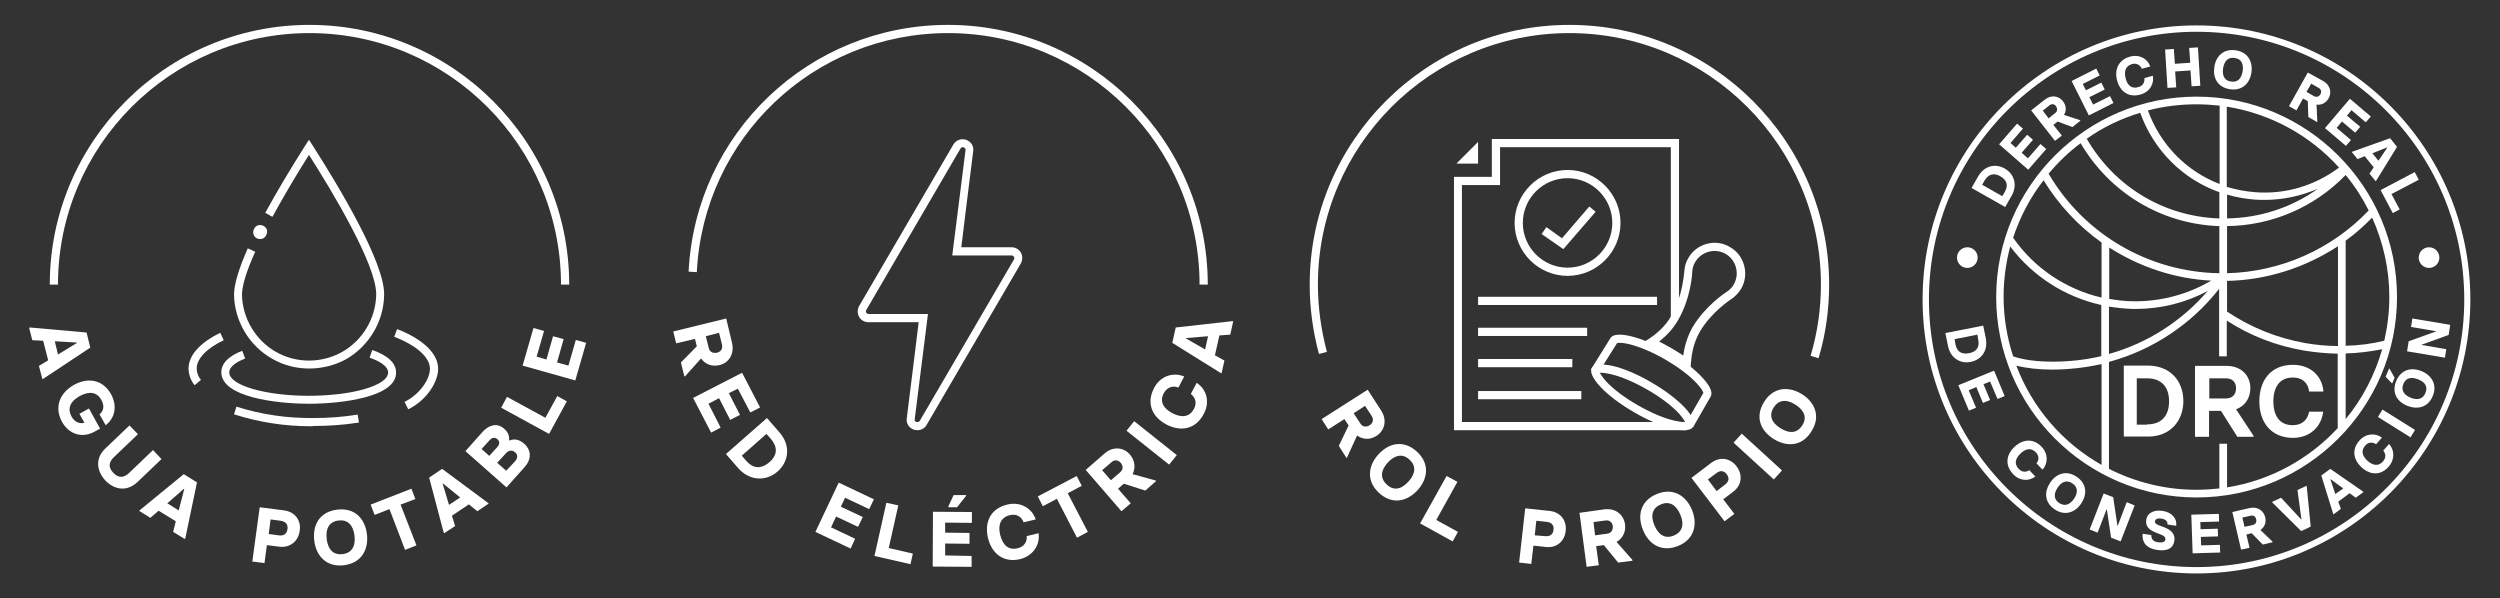 <?xml version="1.0" encoding="utf-8"?>
<!-- Generator: Adobe Illustrator 26.0.2, SVG Export Plug-In . SVG Version: 6.00 Build 0)  -->
<svg version="1.1" id="Capa_1" xmlns="http://www.w3.org/2000/svg" xmlns:xlink="http://www.w3.org/1999/xlink" x="0px" y="0px"
	 viewBox="0 0 944.3 226" style="enable-background:new 0 0 944.3 226;" xml:space="preserve">
<rect x="0" y="0" width="944.3" height="226" fill="#333333" stroke="none"/>
<style type="text/css">
	.st0{fill:#FFFFFF;}
</style>
<g>
	<g>
		<path class="st0" d="M829.7,216.6c-57.1,0-103.5-46.4-103.5-103.5S772.6,9.6,829.7,9.6S933.1,56,933.1,113.1
			S886.7,216.6,829.7,216.6z M829.7,12c-55.7,0-101.1,45.3-101.1,101.1s45.3,101.1,101.1,101.1s101.1-45.3,101.1-101.1
			S885.4,12,829.7,12z"/>
		<g>
			<path class="st0" d="M744.7,71l2.5-4.4c2.2-3.8,6.3-5.1,10.1-2.9c3.5,2,4.8,6.2,2.6,10.1l-2.5,4.4L744.7,71z M757.2,72.6
				c1.4-2.4,1-4.5-1.6-6c-2.6-1.5-4.6-0.7-6,1.6l-0.9,1.6l7.6,4.3L757.2,72.6z"/>
			<path class="st0" d="M755.1,54.5l6.8-7.8l2.2,1.9l-4.7,5.4l2,1.8l4.3-4.9l2.2,1.9l-4.3,4.9l2.4,2.1l4.7-5.4l2.2,1.9l-6.8,7.8
				L755.1,54.5z"/>
			<path class="st0" d="M785.7,45.4l0.1,0.2l-3,2.4l-5.6-2.1l-1.6,1.3l3.2,4l-2.6,2l-9-11.5l5.2-4.1c2.4-1.9,5.2-1.4,6.8,0.6
				c1.3,1.7,1.4,3.6,0.4,5.2L785.7,45.4z M773.8,44.7l2.5-2c1-0.8,0.8-1.8,0.3-2.6c-0.5-0.7-1.5-1.1-2.5-0.3l-2.5,2L773.8,44.7z"/>
			<path class="st0" d="M782.5,30.6l9.3-4.7l1.3,2.6l-6.4,3.2l1.2,2.4l5.8-2.9l1.3,2.6l-5.8,2.9l1.4,2.8l6.4-3.2l1.3,2.6l-9.3,4.7
				L782.5,30.6z"/>
			<path class="st0" d="M799.7,30.5c-1.1-4,0.3-7.8,4.8-9.1c3.6-1,6.7,0.8,7.7,3.7L809,26c-0.5-1.3-1.8-2.3-3.7-1.8
				c-2.3,0.7-3.1,2.5-2.4,5.4s2.5,4,4.8,3.3c1.9-0.5,2.4-2,2.3-3.4l3.2-0.9c0.5,3-1.1,6.1-4.7,7.1C804,37,800.8,34.5,799.7,30.5z"/>
			<path class="st0" d="M830.2,17.9l0.9,14.5l-3.3,0.2l-0.4-6l-5.8,0.4l0.4,6l-3.3,0.2l-0.9-14.5l3.3-0.2l0.4,5.6l5.8-0.4l-0.4-5.6
				L830.2,17.9z"/>
			<path class="st0" d="M836.4,25.3c0.6-4.1,3.5-7,8.1-6.3c4.6,0.7,6.5,4.3,5.9,8.4c-0.6,4.1-3.5,7-8.1,6.3
				C837.6,33,835.8,29.4,836.4,25.3z M847.1,26.9c0.4-2.9-0.6-4.7-3-5c-2.4-0.4-3.9,1-4.4,3.9c-0.4,2.9,0.6,4.7,3,5
				C845.1,31.2,846.6,29.8,847.1,26.9z"/>
			<path class="st0" d="M875.3,45.9l-0.1,0.2l-3.3-1.9l-0.2-6l-1.8-1l-2.5,4.5l-2.8-1.6l7.1-12.7l5.8,3.2c2.7,1.5,3.3,4.3,2.1,6.5
				c-1,1.8-2.8,2.7-4.6,2.4L875.3,45.9z M871.2,34.7l2.8,1.6c1.1,0.6,2,0.1,2.5-0.7c0.4-0.8,0.4-1.8-0.7-2.4l-2.8-1.6L871.2,34.7z"
				/>
			<path class="st0" d="M887.6,37.3l7.9,6.7l-1.9,2.2l-5.4-4.6l-1.7,2.1l5,4.2l-1.9,2.2l-5-4.2l-2,2.4l5.4,4.6l-1.9,2.2l-7.9-6.7
				L887.6,37.3z"/>
			<path class="st0" d="M897.5,68.3l-0.2,0.1l-2.3-2.8l1.6-2.4l-3.4-4.2l-2.7,1.1l-2.2-2.7l0.2-0.1l14.3-5.1l2.6,3.3L897.5,68.3z
				 M898.4,60.7l3.3-4.9l-0.1-0.1l-5.5,2.2L898.4,60.7z"/>
			<path class="st0" d="M912.1,65l1.5,2.9l-10.3,5.4l3.1,5.8l-2.6,1.4l-4.6-8.7L912.1,65z"/>
		</g>
		<g>
			<path class="st0" d="M802.2,138.1h9.2c7.9,0,13.3,5.4,13.3,13.4c0,7.5-5,13.4-13.3,13.4h-9.2V138.1z M811,160.3
				c5.3,0,8.3-3.1,8.3-8.7c0-5.6-3-8.7-8.3-8.7h-3.9v17.5H811z"/>
			<path class="st0" d="M851.2,164.6v0.4h-6.1l-6.2-9.8h-4.5v9.8h-5.3v-26.8H841c5.7,0,9,3.8,9,8.4c0,3.9-2.1,6.8-5.4,8L851.2,164.6
				z M834.5,150.5h6.3c2.7,0,3.8-1.8,3.8-3.9c0-2-1.2-3.7-3.8-3.7h-6.3V150.5z"/>
			<path class="st0" d="M853.4,151.6c0-7.9,4.3-13.8,12.7-13.8c6.8,0,11.1,4.4,11.5,10.1h-5.4c-0.3-2.9-2.2-5.3-6.2-5.3
				c-4.9,0-7.3,3.6-7.3,9c0,5.4,2.3,9,7.3,9c3.8,0,5.7-2.3,6.2-5.1h5.3c-0.6,5.5-4.8,9.9-11.5,9.9
				C857.7,165.3,853.4,159.4,853.4,151.6z"/>
		</g>
		<g>
			<g>
				<path class="st0" d="M749.1,123l1,4.9c0.8,4.3-1.4,7.9-5.7,8.8c-4,0.8-7.7-1.5-8.6-6l-1-4.9L749.1,123z M738.6,130
					c0.5,2.7,2.2,4,5.2,3.4c3-0.6,4-2.5,3.4-5.2l-0.3-1.8l-8.6,1.7L738.6,130z"/>
				<path class="st0" d="M753.2,140l4,9.6l-2.7,1.1l-2.8-6.6l-2.5,1l2.5,6l-2.7,1.1l-2.5-6l-2.9,1.2l2.8,6.6l-2.7,1.1l-4-9.6
					L753.2,140z"/>
				<path class="st0" d="M760.9,168.8c3.1-2.9,7.1-3.4,10.3,0c2.5,2.7,2.4,6.3,0.3,8.6l-2.3-2.4c0.9-1,1.2-2.7-0.2-4.1
					c-1.7-1.8-3.7-1.6-5.8,0.4c-2.1,2-2.4,4-0.7,5.8c1.3,1.4,2.9,1.3,4,0.5l2.3,2.4c-2.4,1.8-5.9,1.8-8.4-0.9
					C757.1,175.6,757.9,171.6,760.9,168.8z"/>
				<path class="st0" d="M774.4,182.3c2.3-3.5,6.2-4.8,10-2.2c3.9,2.6,4,6.7,1.7,10.1c-2.3,3.4-6.2,4.8-10,2.2
					C772.2,189.8,772.1,185.7,774.4,182.3z M783.4,188.4c1.6-2.4,1.4-4.5-0.6-5.8c-2-1.4-4-0.8-5.6,1.6c-1.6,2.4-1.4,4.5,0.6,5.8
					C779.8,191.3,781.7,190.8,783.4,188.4z"/>
				<path class="st0" d="M794.6,186.4l3.6,1.4l1.6,10.8l0.1,0l3.4-8.9l3,1.2l-5.3,13.6l-3.6-1.4l-1.6-10.7l-0.1,0l-3.4,8.8l-3-1.2
					L794.6,186.4z"/>
				<path class="st0" d="M809.3,201.6l3.3,0.5c-0.1,1.6,0.9,2.5,2.4,2.7c2,0.3,2.8-0.2,2.9-1c0.1-0.8-0.3-1.3-1.5-1.8l-2-0.8
					c-2.4-0.9-4.2-2.3-3.7-5c0.4-2.4,2.9-3.8,6.3-3.2c3.3,0.5,5.4,2.9,5,5.6l-3.3-0.5c0.1-1-0.5-1.9-2.2-2.2
					c-1.7-0.3-2.4,0.3-2.5,0.9c-0.1,0.6,0.1,1.1,1.4,1.6l1.9,0.7c2.6,1,4.4,2.4,4,5.2c-0.4,2.6-2.4,4.1-6.7,3.4
					C810.7,207.1,809,204.8,809.3,201.6z"/>
				<path class="st0" d="M827.7,194.4l10.4-0.3l0.1,2.9l-7.1,0.2l0.1,2.7l6.5-0.2l0.1,2.9l-6.5,0.2l0.1,3.2l7.1-0.2l0.1,2.9
					l-10.4,0.3L827.7,194.4z"/>
				<path class="st0" d="M858.4,204.6l0,0.2l-3.7,0.9l-4.2-4.3l-2,0.5l1.2,5l-3.2,0.7l-3.3-14.2l6.5-1.5c3-0.7,5.3,1,5.9,3.4
					c0.5,2-0.2,3.8-1.8,4.9L858.4,204.6z M847.8,199l3.1-0.7c1.3-0.3,1.5-1.3,1.3-2.2c-0.2-0.9-0.9-1.6-2.1-1.3l-3.1,0.7L847.8,199z
					"/>
				<path class="st0" d="M858.3,189.8l-0.1-0.2l3.4-1.6l7.6,8.2l0.1,0l-1.5-11.1l3.4-1.6l0.1,0.2l1.5,15.2l-3.6,1.7L858.3,189.8z"/>
				<path class="st0" d="M892.6,185.7l0.1,0.2l-2.9,2.1l-2.3-1.7l-4.3,3.2l1,2.7l-2.8,2.1l-0.1-0.2l-4.5-14.5l3.4-2.5L892.6,185.7z
					 M885.1,184.5l-4.8-3.5l-0.1,0l1.9,5.6L885.1,184.5z"/>
				<path class="st0" d="M892.1,176.6c-3.1-2.8-4-6.7-0.9-10.2c2.5-2.8,6.1-2.9,8.5-1.1l-2.2,2.5c-1.1-0.8-2.8-1-4.1,0.5
					c-1.6,1.8-1.3,3.8,0.9,5.8c2.2,1.9,4.2,2,5.8,0.2c1.3-1.5,1-3,0.1-4.1l2.2-2.5c2,2.2,2.3,5.7-0.1,8.5
					C899.2,179.8,895.2,179.4,892.1,176.6z"/>
				<path class="st0" d="M898.2,157.5l1.7-2.8l12.3,7.7l-1.7,2.8L898.2,157.5z"/>
				<path class="st0" d="M903.4,144.7l-2.3-2.4l1.3-3.1l0.2,0.1l1.9,3.4l-0.9,2.1L903.4,144.7z M909.3,153.3c-3.9-1.6-6-5-4.2-9.4
					c1.8-4.3,5.7-5.3,9.6-3.7c3.8,1.6,6,5.1,4.2,9.4C917.1,153.9,913.2,154.8,909.3,153.3z M913.4,143.3c-2.7-1.1-4.7-0.5-5.6,1.7
					c-0.9,2.2,0,4.1,2.7,5.2c2.7,1.1,4.7,0.5,5.6-1.7C917.1,146.2,916.2,144.4,913.4,143.3z"/>
				<path class="st0" d="M909.2,132.7l0.6-3.8l10.3-3.7l0-0.1l-9.4-1.6l0.5-3.2l14.3,2.4l-0.6,3.8l-10.2,3.7l0,0.1l9.3,1.6l-0.5,3.2
					L909.2,132.7z"/>
			</g>
		</g>
		<g>
			<defs>
				<circle id="SVGID_1_" cx="829.7" cy="112.2" r="75.1"/>
			</defs>
			<clipPath id="SVGID_00000129187131875224243810000009378653433621126048_">
				<use xlink:href="#SVGID_1_"  style="overflow:visible;"/>
			</clipPath>
		</g>
		<path class="st0" d="M829.7,36.5c-41.7,0-75.7,34-75.7,75.7c0,41.7,34,75.7,75.7,75.7c41.7,0,75.7-34,75.7-75.7
			C905.4,70.5,871.4,36.5,829.7,36.5z M841.2,40.3c16.7,2.7,31.5,11,42.3,23c-9.1,6.8-20.2,10.2-31.7,9.3c-3.7-0.3-7.3-1-10.7-2
			V40.3z M841.2,73.5c3.4,1,6.9,1.6,10.5,1.9c1.2,0.1,2.5,0.1,3.7,0.1c7,0,13.8-1.5,20.1-4.2c-9.9,7.1-21.8,11-34.3,11.2V73.5z
			 M829.7,39.4c2.9,0,5.8,0.2,8.7,0.5v29.6c-12.5-4.8-22.4-14.8-27.1-27.8C817.1,40.2,823.3,39.4,829.7,39.4z M808.4,42.6
			c5.1,14.2,16.1,25.1,29.9,30v9.9c-0.1,0-0.2,0-0.3,0c-20.9-0.8-39.4-12.1-49.8-30.1C794.3,48.1,801.1,44.8,808.4,42.6z
			 M785.9,54.1c11,18.7,30.3,30.4,52,31.3c0.1,0,0.3,0,0.4,0v17.8c-26.6-0.4-51.1-14.7-64.5-37.6C777.4,61.3,781.4,57.4,785.9,54.1z
			 M805.9,113.8c-3.1,0-6.2-0.4-9.2-0.9V93.5c11.4,7.3,24.7,11.8,38.5,12.5C826.4,111.2,816.3,113.9,805.9,113.8z M833.9,109.9
			c-9.8,11.4-22.7,19.7-37.3,23.8v-17.9c3,0.5,6.1,0.8,9.2,0.9c0.2,0,0.5,0,0.7,0C816.2,116.7,825.5,114.4,833.9,109.9z
			 M793.8,175.6c-14.7-8.3-26.2-21.6-32.2-37.5c3.9,1,8.6,1.5,13.5,1.5c6.4,0,13.1-0.8,18.7-2.1V175.6z M793.8,134.5
			c-11.6,2.8-25.8,2.8-33.4,0.1c-2.3-7.1-3.6-14.6-3.6-22.5c0-6.6,0.9-13,2.5-19c8.5,11.3,20.8,19.1,34.4,22.1V134.5z M793.8,91.6
			v20.8c-13.4-3.1-25.4-11.1-33.4-22.6c2.6-7.9,6.5-15.3,11.5-21.7C777.6,77.4,785.1,85.4,793.8,91.6L793.8,91.6z M883.1,161.6
			c-10.8,11.7-25.5,19.9-41.9,22.5v-16.5h-2.9v16.9c-2.8,0.3-5.7,0.5-8.7,0.5c-11.9,0-23.1-2.9-33-7.9v-40.4
			c16.5-4.5,31.1-14.2,41.6-27.6v25.5h2.9v-13.5c8.8,5.7,18.6,9.5,29.1,11.3c4.3,0.7,8.6,1.1,12.8,1.2V161.6z M883.1,130.7
			c-4.1,0-8.2-0.4-12.3-1.1c-10.7-1.9-20.6-5.9-29.6-11.9v-11.6c15-0.3,29.5-5,41.9-13.1V130.7z M841.2,103.2V85.4
			c16.9-0.2,33-7.1,44.8-19.3c3.4,4.1,6.3,8.6,8.7,13.4C880.7,94.2,861.4,102.7,841.2,103.2z M886,158.3v-24.8
			c4.6-0.1,9.2-0.7,13.8-1.6C897,141.7,892.3,150.7,886,158.3z M886,130.6V90.9c3.6-2.6,6.9-5.5,10-8.7c4.1,9.1,6.5,19.3,6.5,29.9
			c0,5.7-0.7,11.3-1.9,16.6C895.7,129.9,890.9,130.5,886,130.6z"/>
		<circle class="st0" cx="743.1" cy="97.3" r="3.9"/>
		<circle class="st0" cx="917.5" cy="97.3" r="3.9"/>
	</g>
	<g>
		<path class="st0" d="M215,107.5h-3.1c0-52.4-42.6-95-95-95s-95,42.6-95,95h-3.1c0-54.1,44-98.1,98.1-98.1S215,53.4,215,107.5z"/>
		<path class="st0" d="M456.2,107.5h-3.1c0-52.4-42.6-95-95-95c-50.7,0-92.4,39.6-94.9,90.3l-3.1-0.2c2.6-52.3,45.6-93.2,98-93.2
			C412.2,9.4,456.2,53.4,456.2,107.5z"/>
		<path class="st0" d="M686.9,135.3l-3-0.9c2.6-8.7,3.9-17.8,3.9-26.9c0-52.4-42.6-95-95-95s-95,42.6-95,95c0,8.6,1.2,17.1,3.4,25.4
			l-3,0.8c-2.3-8.5-3.5-17.3-3.5-26.2c0-54.1,44-98.1,98.1-98.1c54.1,0,98.1,44,98.1,98.1C690.9,117,689.6,126.3,686.9,135.3z"/>
		<path class="st0" d="M346.5,162.5c-0.4,0-0.9-0.1-1.3-0.2c-1.8-0.6-3-2.4-2.7-4.3c1.6-12.4,3.8-30.7,4.5-36.3h-19
			c-1.5,0-2.8-0.8-3.5-2c-0.7-1.2-0.7-2.8,0-4.1l35.6-61c1-1.7,3-2.4,4.8-1.8c1.8,0.6,3,2.4,2.7,4.3c-1.6,12.4-3.8,30.7-4.5,36.3h19
			c1.5,0,2.8,0.8,3.5,2c0.7,1.2,0.7,2.8,0,4.1l-35.6,61C349.3,161.8,347.9,162.5,346.5,162.5z M363.6,55.6c-0.3,0-0.7,0.2-0.8,0.5
			l-35.6,61c-0.2,0.3-0.2,0.7,0,1c0.2,0.3,0.5,0.5,0.8,0.5h22.5l-0.2,1.7c0,0-2.9,23.2-4.8,38.1c-0.1,0.5,0.2,0.9,0.7,1
			c0.4,0.1,0.9,0,1.2-0.4l35.6-61c0.2-0.3,0.2-0.7,0-1c-0.2-0.3-0.5-0.5-0.8-0.5h-22.5l0.2-1.7c0,0,2.9-23.2,4.8-38.1
			c0.1-0.5-0.2-0.9-0.7-1C363.8,55.6,363.7,55.6,363.6,55.6z"/>
		<path class="st0" d="M638.5,140l-2.3-1.7c-2-1.5-4.2-2.9-6.5-4.2c-2.2-1.3-4.5-2.4-6.7-3.4l-2.6-1.2l2.4-1.5
			c2.6-1.7,6.1-4.5,8.5-8.7c4.4-7.6,4.8-16.5,4.9-16.8c0.1-1.8,0.6-3.5,1.5-5c1.5-2.7,4-4.6,7-5.4c3-0.8,6.1-0.4,8.7,1.2
			c2.7,1.5,4.6,4,5.4,7c0.8,3,0.4,6.1-1.1,8.7h0c-0.9,1.5-2.1,2.8-3.5,3.8c-0.3,0.2-7.8,5-12.2,12.6c-2.4,4.2-3.1,8.7-3.3,11.8
			L638.5,140z M626.7,129c1.5,0.8,3.1,1.6,4.6,2.5c1.6,0.9,3.1,1.9,4.5,2.8c0.4-3.1,1.4-6.9,3.4-10.5c4.7-8.1,12.3-13.1,13.2-13.7
			c1-0.7,1.9-1.6,2.5-2.7l0,0c1.1-1.9,1.4-4.2,0.8-6.4c-0.6-2.2-2-4-3.9-5.1c-2-1.1-4.2-1.4-6.4-0.8c-2.2,0.6-4,2-5.1,3.9
			c-0.7,1.1-1,2.3-1.1,3.6c0,1-0.6,10.1-5.3,18.2C631.9,124.4,629.1,127.1,626.7,129z"/>
		<path class="st0" d="M636,162.5c-1.2,0-2.6-0.2-4.2-0.6c-4.3-1-9.5-3.2-14.6-6.2c-5.2-3-9.7-6.4-12.7-9.6
			c-2.9-3.1-4.1-5.7-3.2-7.1c0.8-1.4,3.7-1.7,7.8-0.8c4.3,1,9.5,3.2,14.6,6.2c5.2,3,9.7,6.4,12.7,9.6c2.9,3.1,4.1,5.7,3.2,7.1l0,0
			C639.1,162.1,637.8,162.5,636,162.5z M604.3,140.8c0.3,0.6,1,1.7,2.4,3.3c2.8,3,7.1,6.2,12,9c4.9,2.8,9.8,4.9,13.8,5.8
			c1.4,0.3,2.6,0.5,3.5,0.5c0.2,0,0.4,0,0.5,0c-0.3-0.6-1-1.7-2.4-3.3c-2.8-3-7.1-6.2-12-9c-4.9-2.8-9.8-4.9-13.8-5.8
			c-1.4-0.3-2.6-0.5-3.5-0.5C604.6,140.8,604.4,140.8,604.3,140.8z"/>
		<path class="st0" d="M639.6,161.2l-2.7-1.5l6.5-11.3c-0.1-0.4-0.6-1.6-2.6-3.7c-2.8-3-7-6.1-11.8-8.9c-4.8-2.8-9.7-4.8-13.6-5.8
			c-2.9-0.7-4.2-0.5-4.6-0.4l-7.3,11.6l-2.6-1.6l7.4-11.9c0.8-1.4,3.6-1.7,7.7-0.7c4.2,1,9.4,3.2,14.5,6.1c5.1,2.9,9.6,6.3,12.5,9.5
			c2.9,3.1,4,5.6,3.2,7.1L639.6,161.2z M611,129.2L611,129.2C611,129.3,611,129.2,611,129.2z"/>
		<path class="st0" d="M558.3,53.6v8.2h-8.2L558.3,53.6z"/>
		<path class="st0" d="M73.5,145.5c-1.4-1.7-2.2-3.9-2.3-6.2c0-5,4.2-9.8,12-13.6l1.3,2.8c-6.5,3.1-10.2,7-10.2,10.7
			c0,1.5,0.6,3.1,1.6,4.3L73.5,145.5z"/>
		<path class="st0" d="M117.3,161c-9.8,0-19.5-1.5-28.9-4.5l0.9-2.9c9.4,3,19.2,4.4,29.1,4.3c0,0,0.1,0,0.1,0
			c5.6,0,11.1-0.4,16.6-1.3l0.5,3c-5.7,0.9-11.4,1.3-17.2,1.3C118,161,117.6,161,117.3,161z"/>
		<path class="st0" d="M154.2,154.6l-1.4-2.8c6-3,9.6-8.7,9.6-12.5c0-4.3-5-8.8-13.5-12.1l1.1-2.9c9.8,3.8,15.5,9.3,15.5,15
			C165.5,144,161.5,151,154.2,154.6z"/>
		<path class="st0" d="M116.8,139.2c-4.9,0-9.7-1.2-14-3.7c-8.7-4.9-14.2-14.2-14.4-24.1c0-4,1.8-9.9,5.2-17.6l2.8,1.3
			c-3.3,7.3-5,12.8-5,16.3c0.2,8.8,5.1,17.1,12.8,21.5c7.7,4.4,17.3,4.4,25.1,0c7.7-4.4,12.6-12.6,12.8-21.5l0-0.3
			c0-11.3-16.8-39.1-25.4-52.6c-5.3,8.4-9.9,16.3-13.8,23.4l-2.7-1.5c4.2-7.7,9.3-16.3,15.2-25.6l1.3-2l1.3,2
			c10.1,15.8,27.1,44.1,27.1,56.3l0,0.4c-0.2,10-5.7,19.2-14.4,24.2C126.5,138,121.6,139.2,116.8,139.2z"/>
		<path class="st0" d="M99.5,85.3c-0.6-0.3-1.3-0.4-2-0.2c-0.7,0.2-1.2,0.7-1.5,1.3l-0.1,0.2c-0.6,1.3-0.1,2.8,1.1,3.4
			c0.6,0.3,1.3,0.4,2,0.2c0.7-0.2,1.2-0.7,1.5-1.3l0.1-0.2c0.3-0.6,0.4-1.3,0.2-2C100.6,86.2,100.1,85.6,99.5,85.3L99.5,85.3z"/>
		<path class="st0" d="M116.7,152.5c-12.3,0-33.1-2.5-33.1-11.9c0-3.3,2.7-6.1,7.9-8.1l1.1,2.9c-2.7,1.1-6,2.8-6,5.3
			c0,4.8,13.5,8.8,30,8.8c16.5,0,30-3.9,30-8.8c0-2.6-3.8-4.5-7-5.6l1-2.9c6,2.1,9,5,9,8.5C149.8,150,129,152.5,116.7,152.5z"/>
		<path class="st0" d="M592.1,104.2c-11,0-20-9-20-20s9-20,20-20s20,9,20,20S603.1,104.2,592.1,104.2z M592.1,67.3
			c-9.3,0-16.9,7.6-16.9,16.9s7.6,16.9,16.9,16.9S609,93.5,609,84.2S601.4,67.3,592.1,67.3z"/>
		<polygon class="st0" points="637.2,162.5 549.2,162.5 549.2,66.8 563.5,66.8 563.5,52.5 634.2,52.5 634.2,120.1 631.1,120.1 
			631.1,55.6 566.6,55.6 566.6,69.9 552.2,69.9 552.2,159.4 637.2,159.4 		"/>
		<rect x="558.3" y="112.1" class="st0" width="67.6" height="3.1"/>
		<rect x="558.3" y="123.8" class="st0" width="41.2" height="3.1"/>
		<rect x="558.3" y="135.6" class="st0" width="35.6" height="3.1"/>
		<rect x="558.3" y="147.7" class="st0" width="39" height="3.1"/>
		<polygon class="st0" points="590.5,94.1 582.3,88.4 584.1,85.8 590,90 600.3,78 602.7,80 		"/>
		<g>
			<path class="st0" d="M16.3,143.1l-0.3,0.1l-1.3-5l3.5-2.1l-1.9-7.4l-4.1-0.2l-1.2-4.7l0.3-0.1l21.4,1.9l1.4,5.7L16.3,143.1z
				 M21.9,133.9l7.2-4.4l0-0.1l-8.4-0.5L21.9,133.9z"/>
			<path class="st0" d="M27.9,145.4c5.2-2.9,10.9-2.2,14.1,3.6c2.5,4.6,1.2,9.2-2.1,11.6l-2.3-4.1c1.3-1.1,2.1-2.9,0.7-5.4
				c-1.6-3-4.5-3.5-8.2-1.5c-3.6,2-4.7,4.7-3.1,7.7c1.3,2.4,3.3,2.8,4.9,2.4l-1.9-3.4l3.6-2l4.2,7.6l-2,1.1c-4.8,2.7-9.8,1-12.4-3.7
				C20.3,153.5,22.8,148.3,27.9,145.4z"/>
			<path class="st0" d="M39.9,169.3l9-8.6l3.2,3.3l-9,8.6c-1.7,1.6-2.6,3.6-0.3,6c2.3,2.4,4.3,1.6,6,0l9-8.6l3.2,3.4l-9,8.6
				c-4.1,3.9-8.8,3-12.2-0.5C36.5,177.9,35.8,173.1,39.9,169.3z"/>
			<path class="st0" d="M70,203.3l-0.2,0.3l-4.4-2.7l1-4l-6.5-4l-3.1,2.7l-4.2-2.6l0.2-0.3l16.6-13.6l5,3.1L70,203.3z M67.5,192.8
				l2.1-8.1l-0.1-0.1l-6.3,5.5L67.5,192.8z"/>
			<path class="st0" d="M98.1,191.6l9.3,1.2c4.2,0.6,6.4,3.9,5.8,7.7c-0.5,3.9-3.6,6.5-7.7,6l-4.7-0.6l-0.9,6.8l-4.6-0.6L98.1,191.6
				z M105.2,202.2c2,0.3,3.1-0.5,3.4-2.4c0.2-1.8-0.7-2.8-2.6-3.1l-3.8-0.5l-0.7,5.5L105.2,202.2z"/>
			<path class="st0" d="M118.7,204.2c-0.7-5.9,2-10.9,8.7-11.7c6.6-0.8,10.5,3.4,11.2,9.3c0.7,5.8-2.1,10.9-8.7,11.7
				C123.3,214.3,119.4,210,118.7,204.2z M133.9,202.3c-0.5-4.1-2.7-6.1-6-5.7c-3.4,0.4-5,2.9-4.5,7c0.5,4.1,2.6,6.1,6,5.7
				C132.8,208.9,134.4,206.4,133.9,202.3z"/>
			<path class="st0" d="M147.1,192.3l-5.6,2.2l-1.5-3.9l15.4-6l1.5,3.9l-5.6,2.1l6,15.4l-4.3,1.7L147.1,192.3z"/>
			<path class="st0" d="M184.4,190l0.2,0.2l-4.3,2.9l-3.2-2.6l-6.4,4.3l1.2,3.9l-4.1,2.7l-0.2-0.2l-5.5-20.8l4.9-3.3L184.4,190z
				 M173.8,187.9l-6.5-5.3l-0.1,0.1l2.4,8L173.8,187.9z"/>
			<path class="st0" d="M175.8,170.4l6.6-7.4c2.5-2.7,5.6-3.3,8.1-1c1.7,1.5,1.9,3,1.8,4.3l0.1,0.1c1.7-0.7,3.5-0.6,5.6,1.2
				c2.8,2.5,2.8,5.9,0.1,8.9l-6.8,7.6L175.8,170.4z M187.9,168.8c1-1.2,0.8-2.2,0-2.9c-0.8-0.7-1.9-0.8-2.9,0.3l-3.1,3.4l2.9,2.6
				L187.9,168.8z M194.5,174.3c1.3-1.5,1-2.7,0-3.5c-0.8-0.7-2.1-1-3.4,0.4l-3.3,3.6l3.4,3L194.5,174.3z"/>
			<path class="st0" d="M189.3,154l2.2-4.1l14.5,7.9l4.5-8.2l3.6,2l-6.7,12.3L189.3,154z"/>
			<path class="st0" d="M197.4,138.1l4.1-14.2l4,1.1l-2.8,9.7l3.7,1.1l2.5-8.8l4,1.1l-2.5,8.8l4.3,1.2l2.8-9.7l3.9,1.1l-4.1,14.2
				L197.4,138.1z"/>
		</g>
		<g>
			<path class="st0" d="M508.8,172.8l-0.2,0.2l-2.9-4.6l3.7-7.7l-1.6-2.4l-6.1,3.9l-2.5-3.9l17.4-11.1l5.1,7.9
				c2.4,3.7,1.2,7.6-1.7,9.5c-2.5,1.6-5.2,1.5-7.4-0.1L508.8,172.8z M511.3,156.1l2.5,3.8c1,1.6,2.5,1.4,3.6,0.7
				c1-0.7,1.7-2,0.7-3.5l-2.5-3.8L511.3,156.1z"/>
			<path class="st0" d="M520.7,171.6c4-4.4,9.6-5.5,14.5-1c4.9,4.5,4.2,10.2,0.2,14.6c-4,4.3-9.6,5.5-14.5,1
				C516,181.7,516.7,175.9,520.7,171.6z M532,181.9c2.8-3.1,2.9-6,0.4-8.3c-2.5-2.3-5.4-1.9-8.2,1.1c-2.8,3.1-2.9,6-0.4,8.3
				C526.3,185.4,529.2,185,532,181.9z"/>
			<path class="st0" d="M546.4,179.8l4.1,2.2l-8,14.4l8.2,4.5l-2,3.6l-12.3-6.8L546.4,179.8z"/>
			<path class="st0" d="M576.1,192l9.3,1c4.2,0.5,6.4,3.7,6,7.5c-0.4,3.9-3.4,6.6-7.5,6.1l-4.7-0.5l-0.8,6.9l-4.6-0.5L576.1,192z
				 M583.5,202.5c2,0.2,3.1-0.6,3.3-2.4c0.2-1.8-0.8-2.8-2.7-3l-3.8-0.4l-0.6,5.5L583.5,202.5z"/>
			<path class="st0" d="M616.6,211.5l0,0.3l-5.4,0.7l-5.4-6.6l-2.9,0.4l1,7.2l-4.6,0.6l-2.7-20.4l9.3-1.3c4.4-0.6,7.4,2.1,7.9,5.6
				c0.4,2.9-0.9,5.4-3.2,6.7L616.6,211.5z M602.5,202.2l4.5-0.6c1.8-0.2,2.3-1.7,2.2-2.9c-0.2-1.2-1.1-2.4-2.8-2.1l-4.5,0.6
				L602.5,202.2z"/>
			<path class="st0" d="M620.6,200.2c-2.3-5.5-0.9-11.1,5.2-13.6c6.1-2.5,11,0.5,13.3,6c2.2,5.4,0.9,11.1-5.2,13.6
				C627.7,208.7,622.8,205.7,620.6,200.2z M634.7,194.4c-1.6-3.8-4.2-5.2-7.3-3.9c-3.2,1.3-4.1,4.1-2.5,7.9c1.6,3.8,4.2,5.2,7.3,3.9
				C635.4,201,636.3,198.2,634.7,194.4z"/>
			<path class="st0" d="M638.9,180.5l7.5-5.7c3.4-2.5,7.2-1.7,9.5,1.3c2.4,3.1,2.1,7.1-1.2,9.6l-3.8,2.9l4.2,5.5l-3.7,2.8
				L638.9,180.5z M651.5,183.1c1.6-1.2,1.8-2.5,0.7-4c-1.1-1.4-2.5-1.5-4-0.3l-3.1,2.3l3.3,4.4L651.5,183.1z"/>
			<path class="st0" d="M654.8,167.2l3.1-3.4l15.2,13.9l-3.1,3.4L654.8,167.2z"/>
			<path class="st0" d="M670.1,165.9c-5.1-3.1-7.3-8.4-3.8-14c3.4-5.7,9.2-6.1,14.2-3.1c5,3.1,7.3,8.4,3.8,14
				C680.9,168.5,675.2,169,670.1,165.9z M678.1,152.8c-3.5-2.2-6.4-1.7-8.2,1.2c-1.8,2.9-0.8,5.7,2.7,7.8c3.6,2.2,6.4,1.7,8.2-1.2
				C682.6,157.8,681.6,155,678.1,152.8z"/>
		</g>
		<g>
			<path class="st0" d="M258.8,142.1l-0.3,0.1l-1.3-5.3l6-6.1l-0.7-2.8l-7.1,1.7l-1.1-4.5l20-4.9l2.2,9.2c1,4.3-1.3,7.6-4.7,8.4
				c-2.9,0.7-5.4-0.3-7-2.5L258.8,142.1z M266.6,127l1.1,4.4c0.4,1.8,1.9,2.1,3.2,1.8c1.2-0.3,2.2-1.3,1.8-3.1l-1.1-4.4L266.6,127z"
				/>
			<path class="st0" d="M280.3,140.8l6.8,13.1l-3.7,1.9l-4.7-9l-3.4,1.7l4.2,8.2l-3.7,1.9l-4.2-8.2l-4,2.1l4.6,9l-3.6,1.9l-6.8-13.1
				L280.3,140.8z"/>
			<path class="st0" d="M289.7,157.9l4.7,5.4c4.1,4.6,3.9,10.7-0.7,14.8c-4.3,3.8-10.5,3.6-14.8-1.2l-4.7-5.4L289.7,157.9z
				 M281.8,174c2.5,2.9,5.5,3.4,8.8,0.6c3.2-2.8,3.1-5.8,0.6-8.8l-1.7-1.9l-9.3,8.2L281.8,174z"/>
			<path class="st0" d="M316.8,182.3l13.3,6.3l-1.8,3.7l-9.1-4.3l-1.6,3.4l8.3,3.9l-1.8,3.7l-8.3-3.9l-1.9,4.1l9.1,4.3l-1.7,3.7
				l-13.3-6.3L316.8,182.3z"/>
			<path class="st0" d="M334.8,189.9l4.5,1l-3.6,16.1l9.1,2.1l-0.9,4l-13.6-3.1L334.8,189.9z"/>
			<path class="st0" d="M352.4,193.3l14.7,0.1l0,4.1l-10.1-0.1l0,3.8l9.2,0.1l0,4.1l-9.2-0.1l0,4.5L367,210l0,4.1l-14.7-0.1
				L352.4,193.3z M358.2,191.3l2-4.3l4.7,0v0.3l-3.4,4.3l-3.2,0L358.2,191.3z"/>
			<path class="st0" d="M373.2,203.3c-1.4-5.8,0.7-11.1,7.2-12.7c5.1-1.3,9.5,1.5,10.8,5.6l-4.6,1.1c-0.6-1.9-2.4-3.4-5.2-2.7
				c-3.3,0.8-4.6,3.5-3.6,7.5c1,4,3.3,5.8,6.6,5c2.7-0.7,3.6-2.7,3.4-4.6l4.5-1.1c0.6,4.2-1.9,8.5-7,9.8
				C379,212.7,374.6,209,373.2,203.3z"/>
			<path class="st0" d="M399.2,188.4l-5.3,2.8l-1.9-3.7l14.7-7.7l1.9,3.7l-5.3,2.8l7.6,14.6l-4.1,2.2L399.2,188.4z"/>
			<path class="st0" d="M436.5,181.5l0.2,0.2l-4.1,3.6l-8.1-2.6l-2.2,1.9l4.8,5.5l-3.5,3l-13.5-15.6l7.1-6.2
				c3.3-2.9,7.3-2.3,9.6,0.4c1.9,2.2,2.2,5,1,7.4L436.5,181.5z M419.6,181.4l3.5-3c1.4-1.2,1-2.7,0.2-3.6c-0.8-0.9-2.2-1.4-3.5-0.2
				l-3.5,3L419.6,181.4z"/>
			<path class="st0" d="M425.5,162.7l2.9-3.6l16.1,12.8l-2.9,3.6L425.5,162.7z"/>
			<path class="st0" d="M440.7,160.4c-5.3-2.7-7.9-7.9-4.8-13.8c2.4-4.7,7.3-6.1,11.4-4.4l-2.2,4.2c-1.8-0.8-4.1-0.4-5.5,2.1
				c-1.6,3-0.4,5.7,3.3,7.6c3.7,1.9,6.5,1.3,8.1-1.7c1.3-2.5,0.3-4.4-1.2-5.6l2.2-4.2c3.6,2.3,5.2,7.1,2.7,11.7
				C451.6,162.3,445.9,163.1,440.7,160.4z"/>
			<path class="st0" d="M465.5,121.3l0.3,0.1l-1.1,5l-4.1,0.3l-1.7,7.5l3.6,2l-1.1,4.8l-0.3-0.1l-18.3-11.4l1.3-5.8L465.5,121.3z
				 M456.3,127l-8.4,0.7l0,0.1l7.3,4.2L456.3,127z"/>
		</g>
	</g>
</g>
</svg>
